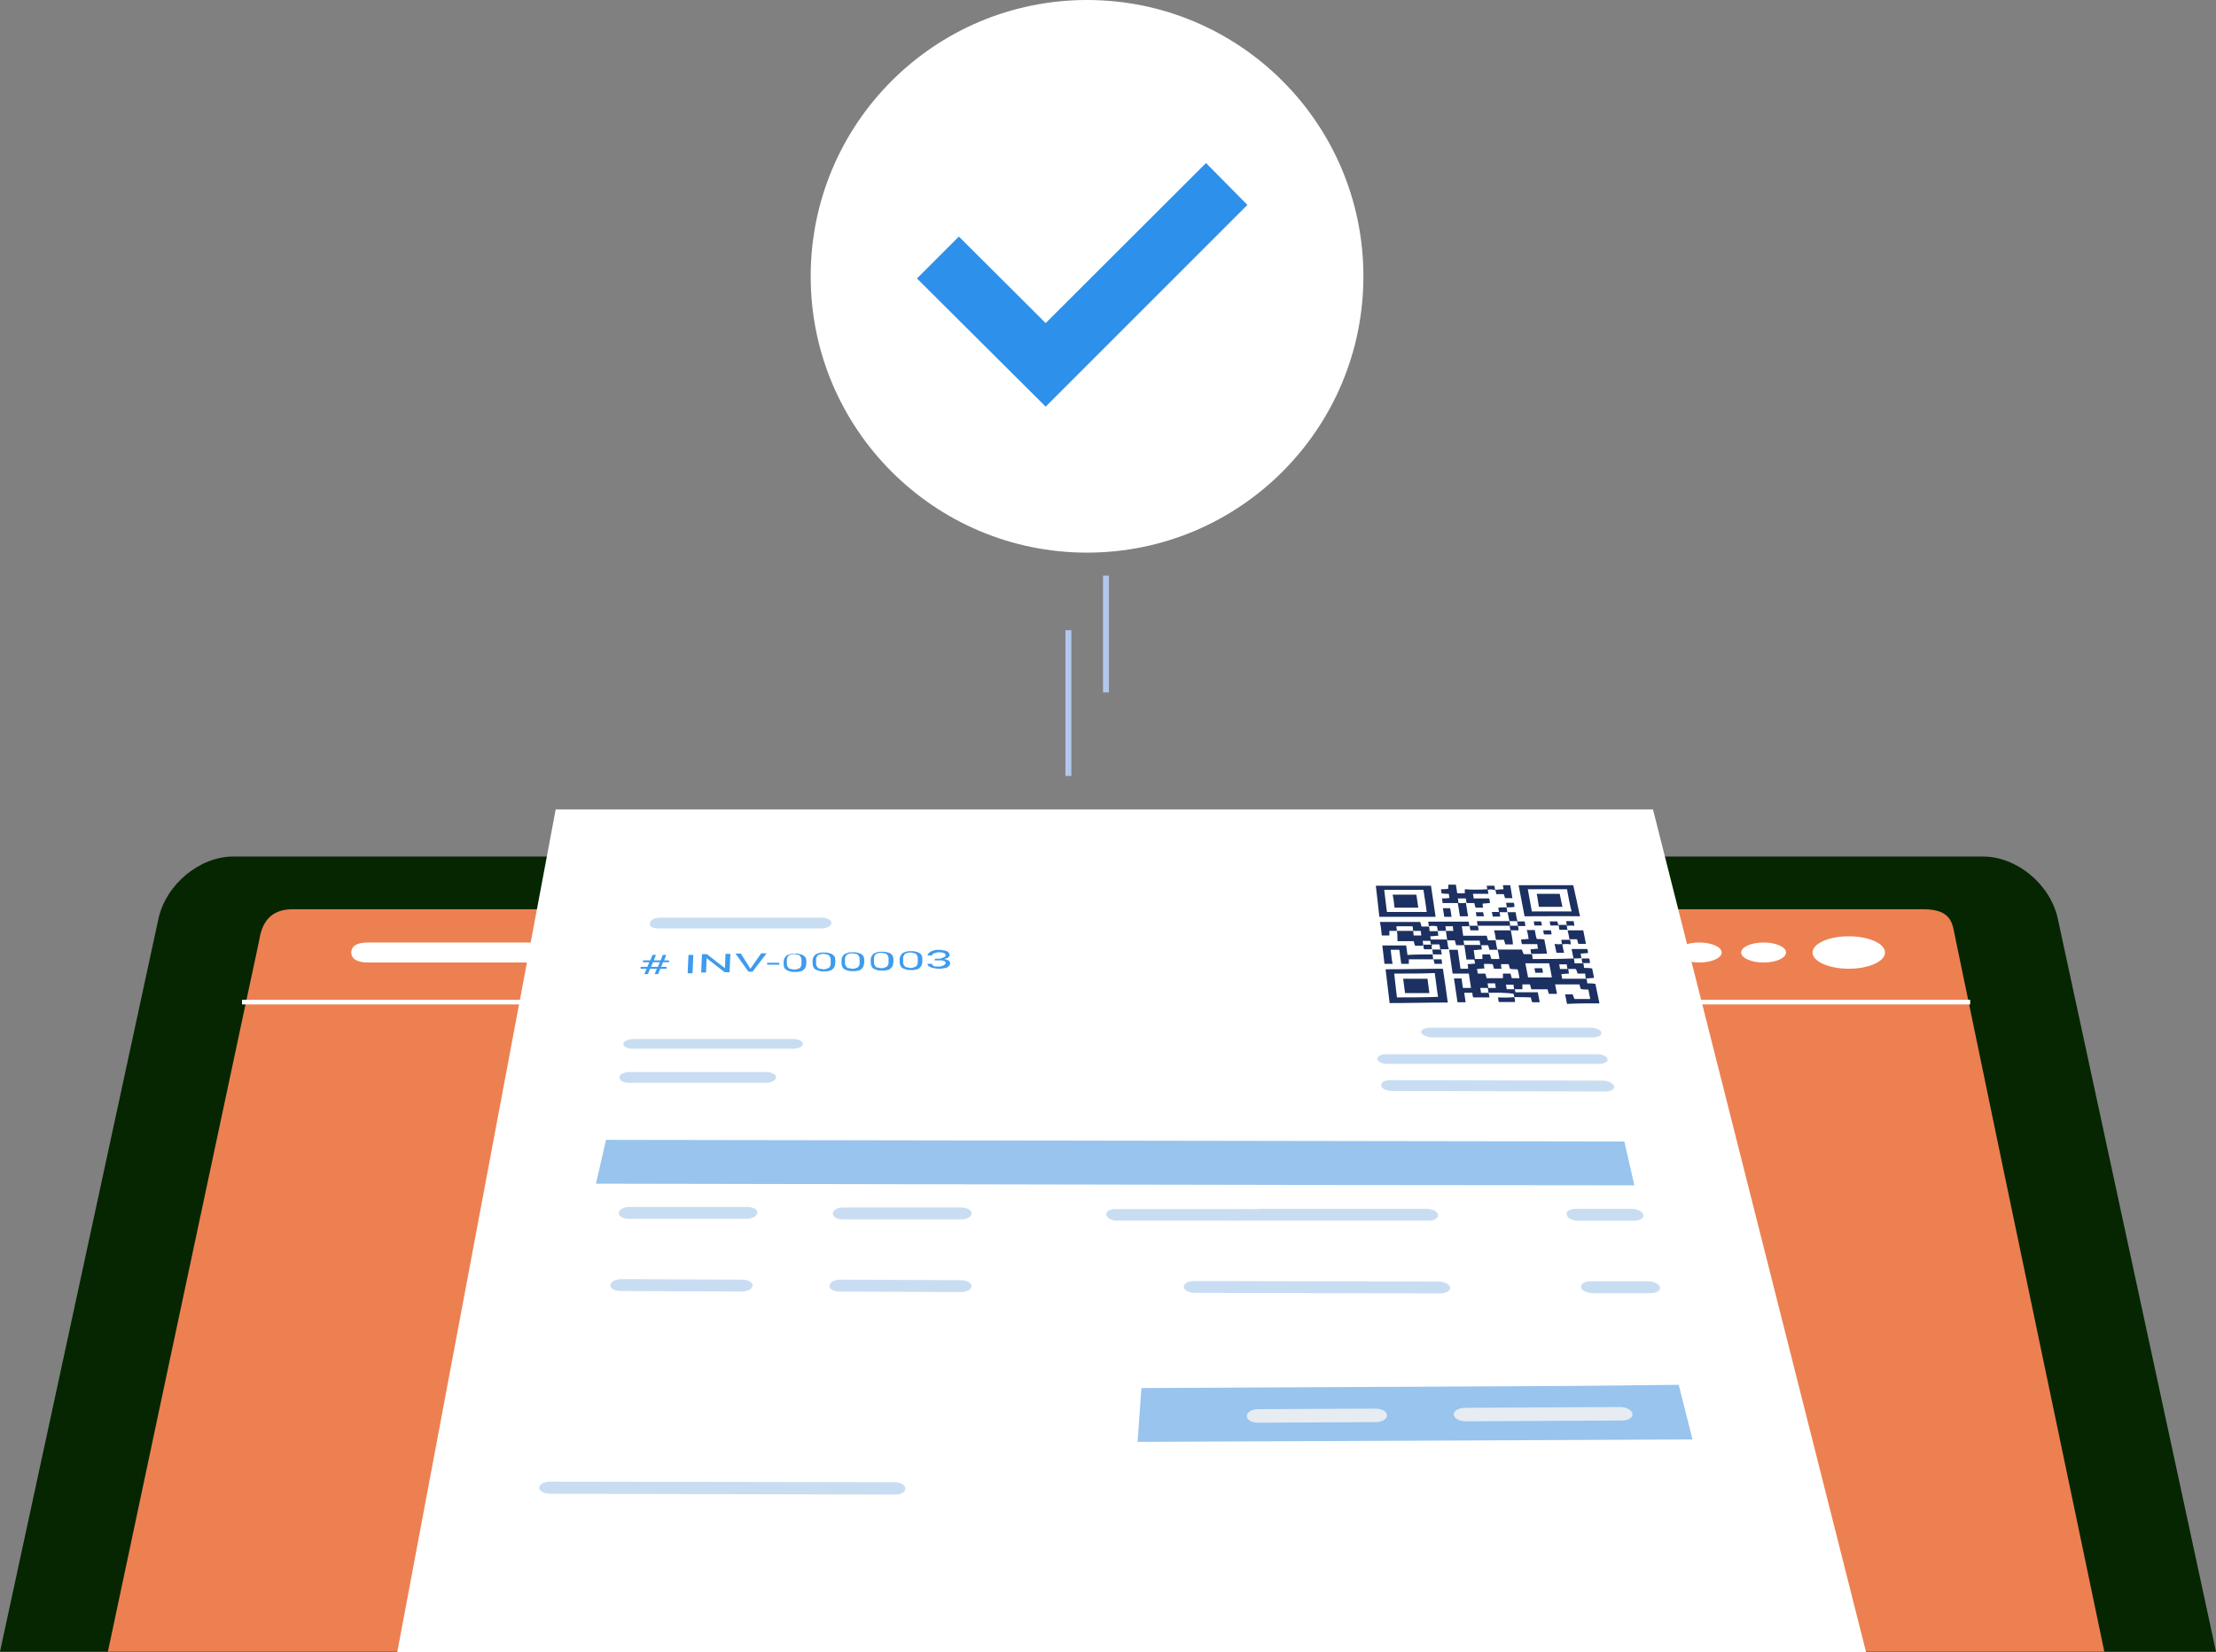 <svg version="1.1" id="Layer_1" xmlns="http://www.w3.org/2000/svg" x="0" y="0" viewBox="0 0 819.5 611.1" xml:space="preserve"><rect x="0" y="0" width="819.5" height="611.1" fill="#808080" stroke="none"/><style>.st2{fill:#fff}.st4{fill:#c9ddf2}.st5{fill:#98c4ed}.st8{fill:#1c3161}</style><path id="jicn2G.tif_3_" d="M819.5 610.9H0l58.6-271.1c2.8-12.7 15.2-23 27.7-23h647c12.5 0 24.9 10.2 27.7 23l58.5 271.1z" fill="#052600"/><path d="M778.2 610.9H39.9c6.7-31.7 38.4-181 51.1-240.4 3-14 5-23.2 5.2-24.5 1.7-7.7 6.8-9.7 12-9.7h602.9c8.2 0 10.5 3 11.4 7.7.2.8 2.2 10.9 5.5 26.5 12.6 61.3 43.7 209 50.2 240.4z" fill="#ed8051"/><ellipse class="st2" cx="683.7" cy="352.3" rx="13.4" ry="6"/><ellipse class="st2" cx="652.2" cy="352.3" rx="8.3" ry="3.7"/><path class="st2" d="M195.5 356c4.7 0 8.3-1.7 8.3-3.7s-3.7-3.7-8.3-3.7h-59.4c-4.7 0-6.2 1.7-6.2 3.7s1.7 3.7 6.2 3.7h59.4z"/><ellipse class="st2" cx="628.4" cy="352.3" rx="8.3" ry="3.7"/><path class="st2" d="M89.5 369.8h639.1v1.7H89.5v-1.7z"/><path class="st2" d="M690.1 611.1H146.9l58.6-311.7h405.8l78.8 311.7z"/><path d="M242.9 358.3h-2.5l-.8 2h-1.3l.8-2h-2.2v-.7h2.5l.7-1.7h-2.3v-.7h2.7l.8-2h1.3l-.8 2h2.5l.8-2h1.3l-.8 2h1.8v.7h-2.2l-.7 1.7h2v.7h-2.3l-.8 2h-1.3l.8-2zm-2.1-.7h2.5l.7-1.7h-2.5l-.7 1.7zm15.3 2.4h-1.8l.3-6.8h1.8l-.3 6.8zm13.7-.4H268l-6.7-5.2-.2 5.3h-1.8l.3-6.8h1.8l6.7 5.2.2-5.3h1.8l-.3 6.8zm7.7-1.3l4-5.7h2l-5.2 6.8h-1.5l-4.8-6.7h2l3.5 5.6zm10.7-1.5h-4.5v-.7h4.5v.7zm10-.5c0 .5-.2 1-.3 1.5-.2.3-.5.7-.8 1-.3.2-.8.5-1.3.5-.5.2-1.2.2-1.8.2-.7 0-1.2 0-1.8-.2-.5-.2-1-.3-1.3-.5s-.7-.5-.8-.8c-.2-.3-.3-.8-.3-1.3v-1c0-.5.2-1 .3-1.3.2-.3.5-.7.8-1 .3-.2.8-.3 1.3-.5s1.2-.2 1.8-.2c.7 0 1.2 0 1.8.2.5.2 1 .2 1.3.5.3.2.7.5.8.8.2.3.3.8.3 1.3v.8zm-1.8-1.2c0-.3 0-.7-.2-1s-.3-.5-.5-.7-.5-.3-.8-.3-.7-.2-1.2-.2c-.3 0-.8 0-1.2.2-.3 0-.7.2-.8.3-.2.2-.3.3-.5.7-.2.3-.2.7-.2 1v1.3c0 .3 0 .7.2 1s.3.5.5.7.5.3.8.3.7.2 1.2.2.8 0 1.2-.2.7-.2.8-.3c.2-.2.3-.3.5-.7.2-.3.2-.7.2-1v-1.3zm12.5 1c0 .5-.2 1-.3 1.5-.2.3-.5.7-.8 1-.3.2-.8.5-1.3.5-.5.2-1.2.2-1.8.2-.7 0-1.2 0-1.8-.2-.5-.2-1-.3-1.3-.5s-.7-.5-.8-1c-.2-.3-.3-.8-.3-1.3v-1c0-.5.2-1 .3-1.3.2-.3.5-.7.8-1 .3-.2.8-.3 1.3-.5s1.2-.2 1.8-.2c.7 0 1.2 0 1.8.2.5.2 1 .2 1.3.5.3.2.7.5.8.8.2.3.3.8.3 1.3v1zm-1.7-1.1c0-.3 0-.7-.2-1s-.3-.5-.5-.7-.5-.3-.8-.3-.7-.2-1.2-.2c-.3 0-.8 0-1.2.2-.3 0-.7.2-.8.3-.2.2-.3.3-.5.7-.2.3-.2.7-.2 1v1.3c0 .3 0 .7.2 1s.3.5.5.7.5.3.8.3.7.2 1.2.2.8 0 1.2-.2c.3-.2.7-.2.8-.3.2-.2.3-.3.5-.7.2-.3.2-.7.2-1V355zm12.4 1c0 .5-.2 1-.3 1.5-.2.3-.5.7-.8 1-.3.2-.8.5-1.3.5-.5.2-1.2.2-1.8.2-.7 0-1.2 0-1.8-.2-.5-.2-1-.3-1.3-.5s-.7-.5-.8-1c-.2-.3-.3-.8-.3-1.3v-1c0-.5.2-1 .3-1.3.2-.3.5-.7.8-1 .3-.2.8-.3 1.3-.5s1.2-.2 1.8-.2 1.2 0 1.8.2c.5.2 1 .2 1.3.5.3.2.7.5.8.8.2.3.3.8.3 1.3v1zm-1.7-1.2c0-.3 0-.7-.2-1s-.3-.5-.5-.7-.5-.3-.8-.3-.7-.2-1.2-.2c-.3 0-.8 0-1.2.2-.3 0-.7.2-.8.3s-.3.3-.5.7c-.2.3-.2.7-.2 1v1.3c0 .3 0 .7.2 1s.3.5.5.7.5.3.8.3.7.2 1.2.2.8 0 1.2-.2.7-.2.8-.3c.2-.2.3-.3.5-.7.2-.3.2-.7.2-1v-1.3zm12.5 1c0 .5-.2 1-.3 1.5-.2.3-.5.7-.8 1-.3.2-.8.5-1.3.5-.5.2-1.2.2-1.8.2s-1.2 0-1.8-.2c-.5-.2-1-.3-1.3-.5s-.7-.5-.8-1c-.2-.3-.3-.8-.3-1.3v-1c0-.5.2-1 .3-1.3.2-.3.5-.7.8-1 .3-.2.8-.3 1.3-.5s1.2-.2 1.8-.2c.7 0 1.2 0 1.8.2.5.2 1 .2 1.3.5.3.2.7.5.8.8s.3.8.3 1.3v1zm-1.8-1.2c0-.3 0-.7-.2-1s-.3-.5-.5-.7-.5-.3-.8-.3-.7-.2-1.2-.2c-.3 0-.8 0-1.2.2-.3 0-.7.2-.8.3-.2.2-.3.3-.5.7-.2.3-.2.7-.2 1v1.3c0 .3 0 .7.2 1s.3.5.5.7.5.3.8.3.7.2 1.2.2.8 0 1.2-.2c.3-.2.7-.2.8-.3.2-.2.3-.3.5-.7.2-.3.2-.7.2-1v-1.3zm12.5 1c0 .5-.2 1-.3 1.5-.2.3-.5.7-.8 1-.3.2-.8.5-1.3.5-.5.2-1.2.2-1.8.2s-1.2 0-1.8-.2c-.5-.2-1-.3-1.3-.5s-.7-.5-.8-1c-.2-.3-.3-.8-.3-1.3v-1c0-.5.2-1 .3-1.3.2-.3.5-.7.8-1 .3-.2.8-.3 1.3-.5s1.2-.2 1.8-.2c.7 0 1.3 0 1.8.2s1 .2 1.3.5c.3.2.7.5.8.8.2.3.3.8.3 1.3v1zm-1.7-1.1c0-.3 0-.7-.2-1s-.3-.5-.5-.7-.5-.3-.8-.3-.7-.2-1.2-.2c-.3 0-.8 0-1.2.2-.3 0-.7.2-.8.3-.2.2-.3.3-.5.7-.2.3-.2.7-.2 1v1.3c0 .3 0 .7.2 1s.3.5.5.7.5.3.8.3.7.2 1.2.2.8 0 1.2-.2c.3-.2.5-.2.8-.3.2-.2.3-.3.5-.7.2-.3.2-.7.2-1v-1.3zm6.4.1h1.2c.5 0 .8 0 1.2-.2.3-.2.7-.2.8-.3.2-.2.3-.2.5-.3s.2-.3.2-.5c0-.3-.2-.7-.7-.8-.3-.2-1-.3-1.8-.3-.3 0-.7 0-1 .2-.3 0-.5.2-.8.2-.2.2-.3.2-.5.3-.2.2-.2.3-.2.5H343c0-.3.2-.5.3-.7.2-.2.5-.5.8-.7s.8-.3 1.3-.5 1-.2 1.7-.2 1.2 0 1.7.2c.5 0 1 .2 1.3.3.3.2.7.3.8.7.2.2.3.5.3.8 0 .2 0 .3-.2.3 0 .2-.2.3-.3.5-.2.2-.3.3-.7.3-.3.2-.7.2-1 .3.5 0 .8.2 1.2.3.3.2.5.2.7.3.2.2.3.3.3.5s.2.3.2.5c0 .3-.2.7-.3.8-.2.3-.5.5-.8.7s-.8.3-1.3.3c-.5.2-1.2.2-1.7.2-.7 0-1.2 0-1.7-.2-.5 0-1-.2-1.3-.3-.3-.2-.7-.3-1-.5-.2-.2-.3-.5-.3-.8h1.7c0 .2 0 .3.2.5s.3.3.5.3c.2.2.5.2.8.2h1c.3 0 .8 0 1-.2.3 0 .7-.2.8-.3.2-.2.3-.2.5-.3.2-.2.2-.3.2-.5s0-.3-.2-.5-.3-.3-.7-.3c-.3-.2-.5-.2-.8-.2h-2.4l.2-.6z" fill="#3e9bee"/><path class="st4" d="M529.6 383.7H589c2 0 3.5-.8 3.2-1.8-.2-1-2-1.8-4-1.8h-59.3c-2 0-3.5.8-3.3 1.8.3.9 2.2 1.8 4 1.8zm-77.1 67.8h75.8c2.2 0 3.7-1 3.5-2.2-.2-.7-.7-1.2-1.3-1.5s-1.8-.7-2.8-.7h-61.9l-4.7 1.5-8.6 2.9z"/><path class="st4" d="M409.1 449.3c.2 1.2 2 2.2 4 2.2h39.6l8.7-2.8 4.7-1.5h-53.3c-2.4-.1-3.9.9-3.7 2.1zm-97.5 1.7h43.9c2.2 0 3.8-1 3.8-2.2s-1.7-2.2-3.8-2.2h-43.7c-2.2 0-3.8 1-3.8 2.2-.1 1.2 1.5 2.2 3.6 2.2zm-79.2-.2h43.7c2.2 0 3.8-1 4-2.2s-1.5-2.2-3.7-2.2h-43.6c-2.2 0-3.8 1-4 2.2-.1 1.2 1.6 2.2 3.6 2.2zm351.1.7h20.9c2.2 0 3.7-1 3.3-2.2-.3-1.2-2.2-2.2-4.3-2.2h-20.7c-2.2 0-3.7 1-3.3 2.2.1 1.2 2 2.2 4.1 2.2zm-141.7 26.7l90.8.2c2.2 0 3.8-1 3.7-2.2-.2-1.2-2.2-2.2-4.3-2.2l-90.5-.2c-2.2 0-3.8 1-3.7 2.2 0 1.2 1.8 2.2 4 2.2z"/><path class="st5" d="M420.7 533.3l205.2-.9-5.1-20.2-37.4.4h-.2l-161.1.8-1.4 19.9z"/><path class="st4" d="M310.4 477.7l44.9.2c2.2 0 4-1 4-2.2s-1.8-2.2-3.8-2.2l-44.7-.2c-2.2 0-4 1-4 2.2-.3 1.2 1.4 2.2 3.6 2.2zm-81-.2l44.9.2c2.2 0 4-1 4-2.2.2-1.2-1.7-2.2-3.7-2.2l-44.7-.2c-2.2 0-4 1-4.2 2.2-.1 1.2 1.5 2.2 3.7 2.2z"/><path d="M603.7 523.4c-.2 1.2-1.8 2-4 2l-57.8.3c-2.3 0-4.2-1.2-4.3-2.5v-.3c.2-1.2 2-2.2 4.2-2.2l57.4-.3c2.3 0 4.3 1.2 4.5 2.5v.5zm-90.8.4c-.2 1.2-2 2.2-4.2 2.2l-43.6.2c-2.3 0-4.2-1.2-4-2.5v-.2c.2-1.3 2-2.3 4.2-2.3l43.4-.2c2.3 0 4.2 1 4.2 2.5v.3z" fill="#e6ecf2"/><path class="st4" d="M203.4 552.5l127.6.3c2.2 0 4-1 3.8-2.3 0-1.3-1.8-2.3-4-2.3l-127.4-.2c-2.2 0-4 1-4 2.3 0 1.2 1.8 2.2 4 2.2zM589 478.3h21.4c2.2 0 3.7-1 3.5-2.2-.3-1.2-2.3-2.2-4.5-2.2h-21.2c-2.2 0-3.7 1-3.5 2.2s2.2 2.2 4.3 2.2zm-75.8-84.8h78.1c2 0 3.5-.8 3.2-1.8-.2-1-2-1.8-4-1.8h-77.8c-2 0-3.5.8-3.3 1.8 0 1 1.8 1.8 3.8 1.8zm1.5 10l79 .2c2 0 3.5-.8 3.2-2-.2-1-2.2-2-4.2-2l-78.6-.2c-2 0-3.5.8-3.3 2 .1 1.2 1.9 2 3.9 2zm-280.8-15.6h59.3c2 0 3.7-.8 3.7-1.8s-1.5-1.8-3.5-1.8h-59.1c-2 0-3.7.8-3.8 1.8-.1.9 1.4 1.8 3.4 1.8zm9.7-44.5h60.1c2 0 3.7-.8 3.8-2 0-1-1.5-2-3.5-2h-59.8c-2 0-3.8.8-3.8 2-.5 1.2 1 2 3.2 2zm-11.2 57.1h50.8c2 0 3.7-.8 3.8-2 0-1-1.5-2-3.5-2h-50.6c-2 0-3.7.8-3.8 1.8-.2 1.2 1.3 2.2 3.3 2.2z"/><path class="st5" d="M604.4 438.4l-111-.1-273-.5 3.7-16.2 319.7.5 56.9.1 3.7 16.2z"/><path d="M609.6 461.3l-396.9-.6m403.7 30.7l-407.7-1" fill="none"/><g id="TyZ2U3.tif_00000020386868795475094790000009302017302213823382_"><path class="st8" d="M550.5 367.2c.2.5.2 1.2.3 1.7h-6c-.2-.5-.3-1-.3-1.7h-3c.2 1.2.3 2.3.5 3.5h-3c-.5-3-.8-5.8-1.3-8.8h2.8c.2 1.2.3 2.2.5 3.5h3c-.3-1.7-.5-3.5-.8-5.3h-6c-.5-3-.8-6-1.3-8.8h3.2c.3 2.3.7 4.7 1 7h2.8c0-.5 0-1.2-.2-1.7 1 0 2-.2 2.8-.2-.2-.7-.2-1.2-.3-1.7h3V353h2.8c.2.5.3 1.2.5 1.7h3c-.2-1.2-.3-2.3-.7-3.5h9c.2.5.3 1 .7 1.7h3c.2.5.2 1 .3 1.8 5.2 0 10.2 0 15.2-.2.2.5.2 1.2.3 1.8h3.2c.2.5.2 1 .3 1.7 1 0 2 0 3 .2.2 1.2.5 2.2.7 3.5-1 0-2 .2-3 .2-.2-.5-.2-1.2-.3-1.8h-2.8c-.2-.7-.3-1.2-.7-1.7h-3c-.2-.5-.2-1.2-.3-1.7h-2.8c.2.7.2 1.2.3 1.7h3c.2.5.2 1.2.3 1.7-1.2 0-2 .2-2.8.2.2.7.2 1.2.3 1.7h9c.2.5.2 1.2.3 1.7 1 0 2 0 3 .2.5 2.3 1 4.7 1.5 7.2-4 0-8 0-12 .2-.2-1.2-.5-2.3-.7-3.5h2.8c.2.5.3 1 .7 1.7h5.8c-.2-1.2-.5-2.2-.7-3.5-.8 0-1.8 0-2.8-.2-.2-.5-.3-1-.5-1.7h-9c.2 1.2.5 2.3.7 3.5h-3c-.2-.5-.3-1-.5-1.7h-6c-.2-.7-.3-1.2-.5-1.8H563v1.8h-3c-.2-.5-.2-1.2-.3-1.7h-2.8c.2.7.2 1.2.3 1.7h3c.2.7.2 1.2.3 1.8-3.8-.7-7-.5-10-.5-.2-.7-.2-1.2-.3-1.8h3c-.2-.7-.2-1.2-.3-1.7h-2.8c.2.7.2 1.2.3 1.7h-3c.2.7.2 1.2.3 1.8h2.8zm-1.7-10.7c0 .5 0 1.2.2 1.7-1 0-2 .2-2.8.2.2.7.2 1.2.3 1.7h2.8c.2.7.3 1.2.5 1.7h6v-1.7h2.8c.2.7.3 1.2.5 1.7h2.8c-.2-1.2-.3-2.3-.7-3.3-1 0-1.8 0-2.8-.2-.2-.7-.3-1.2-.5-1.7h-2.8c0 .7 0 1 .2 1.7h-2.8c-.2-.7-.3-1.2-.5-1.7-1.4-.1-2.2-.1-3.2-.1zm25.1 5c-.3-1.8-.7-3.5-1-5.2h-8.8c.3 1.8.7 3.5 1 5.2h8.8zm-61.5-3c7.2 0 14.2-.2 21.2-.2.7 4.2 1.2 8.2 1.8 12.5-7 0-14.2.2-21.5.2-.5-4.2-1-8.4-1.5-12.5zm3.2 1.6c.3 3 .7 6 1 8.8 5.2 0 10.4 0 15.2-.2-.5-3-.8-6-1.2-8.8-4.8.2-9.8.2-15 .2zm48.2-21.2c-.7-3.8-1.5-7.7-2.2-11.5h20.2c.8 3.7 1.7 7.5 2.5 11.5-6.6-.1-13.5 0-20.5 0zm15.7-10H565c.5 2.7 1 5.5 1.5 8.2h14.7c-.7-2.7-1.2-5.3-1.7-8.2zm-69.4 10.2c-.5-4-.8-7.7-1.3-11.5h20.4c.5 3.8 1.2 7.7 1.7 11.5h-20.8zm16.3-10h-14.5c.3 2.8.7 5.5 1 8.2h14.7c-.3-2.7-.8-5.4-1.2-8.2zm-9.8 15.2h-2.8v1.7H511c-.2-1.7-.3-3.3-.7-5h14.9c.2.5.3 1 .5 1.7h2.8c0 .5.2 1.2.2 1.7h3c0 .5.2 1.2.2 1.7-1.2 0-2 .2-3 .2.2.7.2 1.2.2 1.7h-3c.2.7.2 1.2.2 1.8h-3c-.2-.5-.3-1-.5-1.7h-6c0-1.5 0-2.7-.2-3.8h6c0 .5.2 1.2.2 1.7h2.8c0-.7-.2-1.2-.2-1.7h-2.8c0-.5-.2-1.2-.2-1.7h-6c0 .7.2 1.2.2 1.7z"/><path class="st8" d="M528.4 342.6c0-.5-.2-1-.2-1.7h14.9c.2.5.2 1.2.3 1.7h-2.8c.2 1.3.3 2.3.5 3.5h8.7c.2.7.3 1.2.5 1.7h2.8c.2 1.2.3 2.3.7 3.5h-3c-.2-.7-.3-1.2-.5-1.7h-2.8c-.2-.5-.2-1.2-.3-1.7h-6c.2.7.2 1.2.3 1.7h-3c-.2-.7-.3-1.2-.5-1.8h-2.8c-.2-1.2-.3-2.3-.5-3.5h2.8c-.2-.7-.2-1.2-.2-1.7h-2.8c.2.7.2 1.2.2 1.7h-3c0-.5-.2-1.2-.3-1.7-1.1-.2-2.1-.2-3 0zm21.7-13.7c.2.5.2 1 .3 1.7h-5.7c.2.7.2 1.2.3 1.7h5.7c.2.5.2 1 .3 1.7-.8 0-1.7.2-2.7.2 0 .5 0 1 .2 1.5h-2.8c-.2-.5-.3-1-.5-1.7h-2.8c-.2-.5-.2-1-.3-1.7h-3c.2.7.2 1.2.2 1.7h-5.8c0-.5-.2-1-.2-1.7.8 0 1.8 0 2.7-.2 0-.5-.2-1-.2-1.5-.8 0-1.7 0-2.7-.2 0-.5-.2-1-.2-1.5.8 0 1.7 0 2.7-.2v-1.5h2.8c.2 1 .3 2 .5 3.2h2.8v-1.5c2.6.2 5.6.2 8.4 0zM529.8 353c0 .7.2 1.2.2 1.8h-9v1.7h-2.8c-.2-1.7-.5-3.3-.7-5.2h-3.2c.2 1.7.3 3.3.7 5.2h-3c-.3-2.3-.5-4.5-.8-6.8h8.8c.2 1 .3 2.2.5 3.5 3.4-.2 6.4-.2 9.3-.2zm36.5-.2c-.2-.5-.2-1-.3-1.7 1 0 1.8-.2 2.8-.2-.2-.5-.2-1-.3-1.7h-5.7c-.2-.7-.2-1.2-.3-1.7.8 0 1.7-.2 2.8-.2-.2-1.2-.3-2.2-.7-3.3h3c.2 1 .3 2.2.7 3.3 1 0 1.8 0 2.8.2.3 1.7.7 3.3 1 5.2-1.9.1-3.8.1-5.8.1zm13.4-8.7h5.8c.3 1.7.7 3.3 1 5h-2.8c-.2-.5-.3-1-.5-1.7h-2.8c-.2-1.1-.4-2.3-.7-3.3zm-21 0c.3 1.7.7 3.3.8 5.2h-2.8c-.2-.5-.3-1-.5-1.7h-3c-.2-1.2-.3-2.3-.7-3.5h6.2zm1.3 24.7c-.2-.7-.2-1.3-.3-1.8h9c.2 1.3.5 2.3.7 3.7h-2.8c-.2-.5-.3-1-.5-1.8-2.1-.1-4.1-.1-6.1-.1zm-7-39.7c1 0 1.8-.2 3-.2 0-.5-.2-1-.2-1.5h2.7c.3 1.5.5 3.2.8 4.8h-2.7c-.2-.5-.3-1-.5-1.5h-2.8c0-.6-.2-1.1-.3-1.6zm-6.5 13.3c-.2-.5-.2-1-.3-1.7h12c.2.5.2 1.2.3 1.7h-12z"/><path class="st8" d="M542.1 333.9c.3 1.7.5 3.3.8 5h-3c-.3-1.7-.5-3.3-.8-5 1 .2 2 .2 3 0zm39.8 20.6c-.2-1.2-.5-2.2-.7-3.5h5.8c.2.5.2 1 .3 1.5-.8 0-1.7.2-2.8.2.2.5.2 1.2.3 1.7-.9.1-1.9.1-2.9.1zm-46.1-3.4h-3.2c0-.5-.2-1.2-.3-1.8h-3.2c0-.7-.2-1.2-.2-1.8h6.2c.2 1.3.3 2.5.7 3.6zm24.2 17.7c.2.5.2 1.2.3 1.8h-6c-.2-.5-.2-1-.3-1.7 2 .1 4 .1 6-.1zm-23.2-29.7h-2.7c-.2-1-.3-2.2-.5-3.2h2.7c.2 1 .3 2 .5 3.2zm40.9 10c.2 1.2.5 2.2.7 3.3h-2.8c-.2-1-.5-2.2-.7-3.3 1 .2 2 .2 2.8 0zm-20.2-11.7h3c.2 1.2.3 2.2.7 3.3h-3c-.2-1.1-.5-2.3-.7-3.3 0-.1 0 0 0 0zm18.9 4.9h-3c-.2-.5-.2-1-.3-1.5h2.8c.1.5.3 1 .5 1.5zm3.1.1c-.2-.5-.2-1.2-.3-1.7h2.7c.2.5.2 1 .3 1.7-1-.1-1.8-.1-2.7 0-.1-.1 0 0 0 0zm-29.4-13.3c-.2-.5-.2-1-.3-1.5h2.8c.2.5.2 1 .3 1.7-.8-.4-1.8-.4-2.8-.2 0-.2 0 0 0 0zm7.2 6.5c-.2-.5-.2-1-.3-1.7h2.8c.2.5.2 1 .3 1.5-.9.2-1.9.2-2.8.2zm-13.8 6.8h3c.2.5.2 1.2.3 1.7h-3c-.2-.7-.3-1.2-.3-1.7zm13.7-6.8c0 .7.2 1.2.2 1.8h-3c-.2-.5-.2-1-.3-1.7 1.2-.1 2.2-.1 3.1-.1.1 0 0 0 0 0zm27.7 18.9h2.8c.2.5.2 1 .3 1.7h-2.8c-.2-.6-.2-1.2-.3-1.7zm-54.8.3h3c0 .5.2 1 .2 1.7h-2.8c-.2-.7-.2-1.2-.4-1.7 0-.2 0 0 0 0zm40.1-12.5h-2.7c-.2-.5-.2-1-.3-1.5h2.7c.1.5.3 1 .3 1.5zM529.9 353c0-.7-.2-1.2-.2-1.8h3.2c0 .5.2 1.2.3 1.8h-3.3c-.1 0 0 0 0 0zm31.4-10.6c.2.5.2 1 .3 1.7h-3c-.2-.5-.2-1.2-.3-1.7h3zm-15.3-3.5c0-.5-.2-1-.2-1.5h2.7c0 .5.2 1 .3 1.5H546z"/><path class="st8" d="M579.7 343.9h-3c-.2-.7-.2-1.2-.3-1.8h3c.1.8.1 1.3.3 1.8 0 .2 0 0 0 0zm-50.1 7.2h-3c-.2-.7-.2-1.2-.2-1.7h3.2c-.2.6-.2 1.2 0 1.7zm24.9-13.8c.2.5.2 1 .3 1.7H552c0-.5-.2-1-.3-1.7h2.8c.2 0 0 0 0 0zm23.2 12c-.2-.5-.2-1-.3-1.7h3.2c.2.5.2 1 .3 1.7-1.2-.2-2.2-.2-3.2 0 0-.2 0 0 0 0zm-16.7-8.5h2.8c.2.5.2 1 .3 1.7h-2.8c0-.7-.1-1.2-.3-1.7zm10 4.8c-.2-.5-.2-1-.3-1.5h2.8c.2.5.2 1 .3 1.5H571zm-3.5 12.5h2.8c.2.5.2 1.2.3 1.7h-2.8c-.1-.5-.3-1-.3-1.7zm-26-8.6h6.2c.2.5.2 1 .3 1.7-1 0-1.8.2-3 .2.2 1.2.3 2.3.5 3.5h-3.2c-.3-2.1-.5-3.8-.8-5.4zM518.9 362h9c.2 1.7.5 3.5.7 5.3h-9c-.2-1.8-.5-3.5-.7-5.3zm49.4-31.4h8.5c.3 1.7.7 3.2 1 4.8h-8.7c-.3-1.5-.4-3.1-.8-4.8zm-44.5.3c.2 1.7.5 3.2.7 4.8h-8.8c-.2-1.7-.3-3.2-.7-4.8h8.8z"/></g><circle class="st2" cx="402" cy="102.2" r="102.2"/><path d="M386.7 150.4L339.1 103l15.5-15.5 32.1 32L446 60.3l15.3 15.5-74.6 74.6z" fill="#2d90ea"/><path d="M394 233.1h2.2V287H394v-53.9zm13.9-20.2h2.2v43.2h-2.2v-43.2z" fill="#b2c7ed"/></svg>